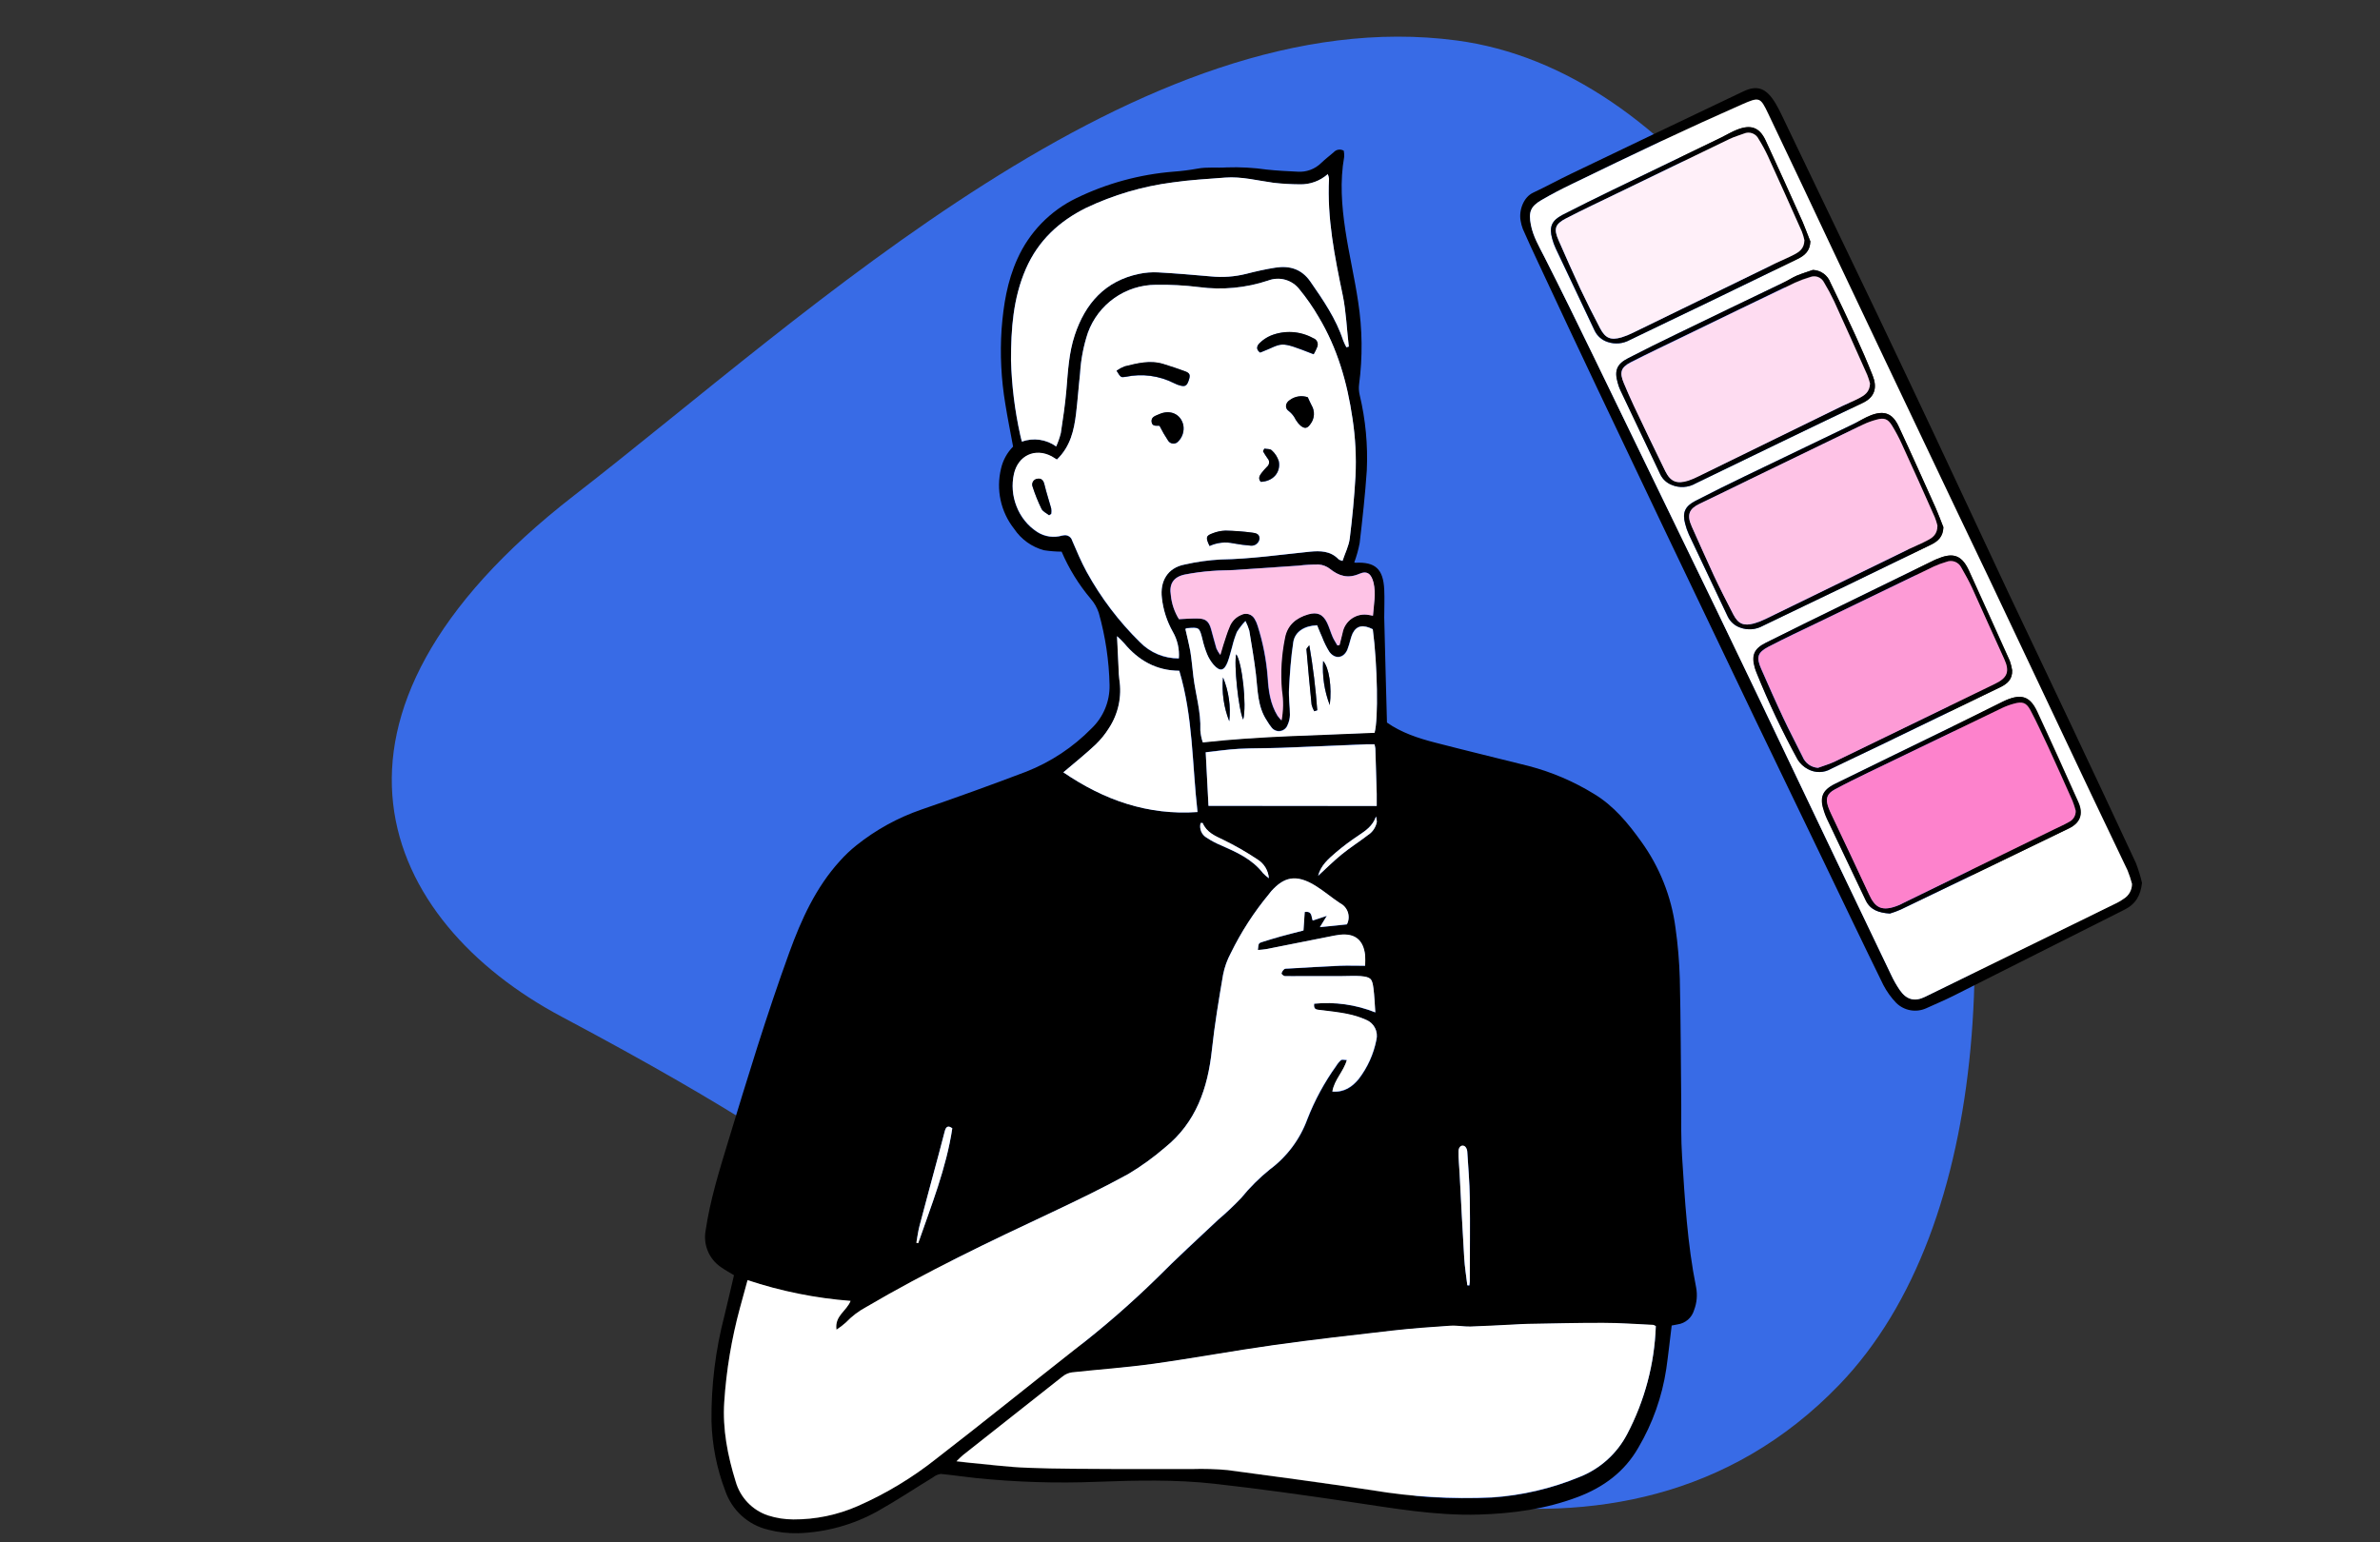 <svg width="540" height="350" viewBox="0 0 540 350" fill="none" xmlns="http://www.w3.org/2000/svg">
<rect x="0" y="0" width="540" height="350" fill="#333333" stroke="none"/>
<mask id="mask0_1202_11156" style="mask-type:alpha" maskUnits="userSpaceOnUse" x="0" y="0" width="540" height="350">
<path fill-rule="evenodd" clip-rule="evenodd" d="M0 20C0 8.954 8.954 0 20 0H520C531.046 0 540 8.954 540 20V330C540 341.046 531.046 350 520 350H20C8.954 350 0 341.046 0 330V20Z" fill="#386BE6"/>
</mask>
<g mask="url(#mask0_1202_11156)">
<mask id="mask1_1202_11156" style="mask-type:alpha" maskUnits="userSpaceOnUse" x="-65" y="-192" width="670" height="676">
<path fill-rule="evenodd" clip-rule="evenodd" d="M146.386 -179.987C151.187 -189.935 163.143 -194.109 173.091 -189.308L592.928 13.277C602.876 18.077 607.049 30.033 602.249 39.981L393.553 472.481C388.753 482.429 376.797 486.602 366.849 481.802L-52.988 279.217C-62.936 274.417 -67.109 262.461 -62.309 252.513L146.386 -179.987Z" fill="#386BE6"/>
</mask>
<g mask="url(#mask1_1202_11156)">
<path fill-rule="evenodd" clip-rule="evenodd" d="M263.878 316.6C290.297 333.338 367.154 366.342 417.34 314.214C486.876 241.986 429.927 22.411 330.527 9.186C258.787 -0.359 183.78 70.948 130.321 112.383C65.108 162.927 86.857 209.146 127.396 230.697C168.013 252.289 184.232 263.863 204.875 278.815C217.805 288.181 247.843 306.44 263.878 316.6Z" fill="#386BE6"/>
</g>
</g>
<g clip-path="url(#clip0_1202_11156)">
<path d="M379.29 300.798C378.871 304.173 378.524 307.42 378.06 310.657C377.111 316.95 374.966 323.002 371.742 328.483C368.615 333.97 363.847 337.491 357.967 339.714C350.673 342.458 343.234 343.464 335.531 343.692C325.703 343.985 316.112 342.256 306.467 340.839C296.193 339.321 285.891 337.857 275.562 336.705C266.719 335.717 257.803 335.927 248.932 336.257C239.697 336.631 230.448 336.34 221.254 335.388C218.665 335.113 216.076 334.72 213.469 334.473C212.841 334.554 212.248 334.807 211.755 335.205C207.525 337.793 203.395 340.537 199.074 342.961C193.565 346.015 187.414 347.717 181.123 347.927C178.796 347.984 176.472 347.71 174.222 347.113C172.008 346.582 169.963 345.5 168.276 343.967C166.588 342.434 165.313 340.5 164.567 338.342C162.637 333.293 161.577 327.952 161.431 322.547C161.341 314.442 162.331 306.362 164.376 298.521C165.123 295.484 165.807 292.448 166.536 289.375C165.534 288.762 164.503 288.213 163.574 287.545C162.238 286.64 161.199 285.36 160.584 283.865C159.97 282.37 159.808 280.727 160.118 279.14C161.121 272.336 163.163 265.778 165.151 259.221C169.545 244.779 173.93 230.329 179.09 216.134C181.825 208.616 185.107 201.382 190.559 195.382C191.722 194.078 192.994 192.875 194.36 191.788C198.757 188.281 203.718 185.553 209.029 183.721C217.015 180.977 224.946 178.115 232.832 175.115C238.414 172.922 243.472 169.571 247.674 165.283C248.995 164.019 250.04 162.492 250.741 160.801C251.443 159.11 251.786 157.291 251.749 155.46C251.629 149.912 250.805 144.401 249.297 139.062C248.908 137.889 248.288 136.806 247.474 135.879C244.758 132.663 242.533 129.059 240.873 125.187C239.536 125.175 238.202 125.068 236.88 124.867C234.102 124.123 231.688 122.39 230.088 119.992C228.59 118.093 227.544 115.876 227.031 113.509C226.517 111.143 226.55 108.69 227.125 106.337C227.553 104.449 228.501 102.719 229.86 101.344C229.24 97.969 228.602 94.841 228.101 91.686C227.154 86.065 226.869 80.352 227.253 74.665C227.681 69.178 228.52 63.855 230.827 58.76C233.527 52.718 238.271 47.83 244.219 44.959C251.113 41.612 258.565 39.578 266.199 38.959C268.012 38.83 269.816 38.604 271.605 38.283C273.848 37.844 276.09 38.145 278.315 37.99C281.362 37.883 284.413 38.048 287.432 38.484C289.747 38.731 292.072 38.85 294.397 38.959C295.38 39.032 296.368 38.893 297.294 38.553C298.22 38.212 299.063 37.677 299.766 36.984C300.678 36.115 301.644 35.365 302.583 34.569C302.864 34.247 303.249 34.034 303.671 33.968C304.092 33.901 304.523 33.984 304.89 34.204C304.976 34.662 305.007 35.128 304.981 35.594C303.996 41.136 304.416 46.669 305.236 52.148C306.057 57.626 307.342 63.022 308.154 68.492C309.117 74.699 309.187 81.013 308.363 87.241C308.269 88.026 308.312 88.821 308.491 89.591C309.835 95.202 310.381 100.976 310.114 106.74C309.749 112.227 309.129 117.761 308.491 123.248C308.206 124.74 307.798 126.206 307.269 127.629C307.354 127.664 307.443 127.688 307.534 127.702C312.046 127.483 313.842 129.111 314.07 133.775C314.17 135.888 314.07 138.01 314.07 140.122C314.253 148.006 314.48 155.89 314.69 163.966C317.926 166.252 321.774 167.533 325.712 168.539C332.759 170.368 339.834 172.06 346.881 173.834C352.1 175.205 357.089 177.341 361.686 180.172C366.135 182.852 369.39 186.794 372.38 190.974C376.544 196.735 379.214 203.446 380.147 210.5C380.689 214.323 381.018 218.174 381.132 222.033C381.351 231.6 381.36 241.167 381.46 250.742C381.46 254.611 381.396 258.498 381.642 262.358C382.28 272.308 382.846 282.287 384.824 292.1C385.162 293.834 385.007 295.627 384.377 297.277C384.133 298.127 383.649 298.888 382.982 299.468C382.315 300.048 381.495 300.421 380.621 300.542C380.138 300.624 379.646 300.734 379.29 300.798ZM298.153 227.768C302.87 227.309 307.629 227.992 312.028 229.762C311.882 227.722 311.828 225.984 311.6 224.274C311.308 222.061 310.971 221.731 308.691 221.53C307.333 221.393 305.956 221.53 304.571 221.53C301.444 221.53 298.326 221.53 295.199 221.53C293.959 221.53 292.719 221.53 291.488 221.53C291.215 221.53 290.714 221.091 290.741 220.936C290.846 220.548 291.069 220.203 291.379 219.948C291.561 219.793 291.935 219.838 292.227 219.82C296.138 219.6 300.058 219.354 303.978 219.18C305.801 219.097 307.707 219.18 309.712 219.18C309.754 218.378 309.754 217.576 309.712 216.774C309.32 213.308 307.379 211.762 303.96 212.147C303.531 212.192 303.048 212.265 302.674 212.348L287.258 215.412C286.657 215.521 286.046 215.54 285.38 215.604C285.535 214.095 285.517 214.058 286.401 213.775C287.787 213.336 289.182 212.915 290.577 212.522C292.309 212.046 294.059 211.607 295.728 211.177C295.837 209.631 295.919 208.287 296.01 206.979C297.834 206.705 297.442 208.205 297.834 208.918L301.024 207.857C300.359 208.955 299.976 209.586 299.456 210.418L305.583 209.787C305.797 209.371 305.927 208.917 305.965 208.45C306.004 207.984 305.95 207.514 305.806 207.069C305.663 206.624 305.434 206.211 305.131 205.855C304.828 205.499 304.458 205.206 304.042 204.994C302.146 203.769 300.395 202.251 298.517 201.071C293.84 198.153 291.151 199.242 288.443 202.223C288.243 202.443 288.088 202.69 287.896 202.918C284.493 207.017 281.588 211.509 279.245 216.299C278.415 217.838 277.822 219.494 277.485 221.21C276.519 226.881 275.562 232.56 274.951 238.267C274.039 246.974 271.35 254.73 264.294 260.437C261.702 262.673 258.924 264.68 255.988 266.437C250.382 269.519 244.611 272.327 238.813 275.052C224.445 281.793 210.132 288.634 196.421 296.682C194.753 297.583 193.236 298.74 191.926 300.112C191.252 300.721 190.529 301.275 189.766 301.767C189.31 298.603 192.072 297.579 192.965 295.237C185.011 294.63 177.161 293.048 169.591 290.527C168.971 292.786 168.405 294.816 167.858 296.856C165.966 303.822 164.775 310.961 164.303 318.166C163.893 324.339 165.096 330.394 166.901 336.257C167.41 338.029 168.339 339.651 169.609 340.984C170.879 342.317 172.453 343.322 174.194 343.912C176.063 344.513 178.012 344.822 179.974 344.826C185.016 344.852 190.008 343.814 194.625 341.781C201.036 338.959 207.057 335.32 212.539 330.952C222.968 322.876 233.233 314.59 243.608 306.441C250.207 301.363 256.499 295.896 262.452 290.07C267.01 285.552 271.742 281.217 276.4 276.817C278.235 275.263 279.984 273.611 281.642 271.869C283.572 269.493 285.745 267.326 288.124 265.403C292.014 262.521 294.977 258.56 296.648 254.007C298.318 249.717 300.52 245.654 303.203 241.917C303.503 241.419 303.879 240.972 304.315 240.59C304.552 240.407 305.036 240.59 305.619 240.59C304.853 243.252 302.775 245.054 302.328 247.752C305.063 247.953 306.832 246.654 308.299 244.898C310.309 242.281 311.685 239.232 312.32 235.99C312.534 235.093 312.423 234.149 312.008 233.326C311.592 232.503 310.898 231.856 310.05 231.499C308.66 230.878 307.204 230.418 305.71 230.127C303.577 229.707 301.398 229.496 299.228 229.213C298.545 229.076 298.007 228.966 298.171 227.768H298.153ZM375.644 300.935C375.452 300.831 375.246 300.757 375.033 300.716C371.259 300.542 367.475 300.277 363.701 300.258C358.021 300.258 352.342 300.396 346.671 300.487C345.65 300.487 344.638 300.569 343.617 300.624C340.28 300.78 336.935 300.99 333.589 301.091C332.075 301.091 330.553 300.807 329.031 300.908C324.682 301.191 320.324 301.511 315.994 301.996C306.968 303.03 297.934 304.045 288.945 305.307C279.828 306.587 270.712 308.279 261.595 309.551C255.487 310.401 249.315 310.822 243.18 311.49C242.407 311.602 241.677 311.918 241.065 312.404C233.498 318.343 225.949 324.303 218.419 330.284C218 330.623 217.626 331.034 216.969 331.665C218.237 331.812 219.13 331.931 220.033 332.013C224.381 332.406 228.712 332.982 233.06 333.138C239.971 333.385 246.89 333.367 253.81 333.421C259.334 333.421 264.859 333.421 270.384 333.421C273.075 333.336 275.77 333.415 278.452 333.659C289.392 335.077 300.331 336.549 311.271 338.232C320.242 339.734 329.345 340.28 338.43 339.86C345.258 339.408 351.967 337.845 358.295 335.232C362.958 333.409 366.808 329.956 369.134 325.51C373.148 317.92 375.389 309.513 375.689 300.926L375.644 300.935ZM239.806 104.298C239.342 104.033 238.977 103.804 238.594 103.603C234.829 101.618 231 103.411 230.043 107.581C229.502 110.023 229.702 112.571 230.617 114.898C231.531 117.311 233.188 119.368 235.348 120.77C236.177 121.301 237.109 121.648 238.083 121.787C239.057 121.925 240.048 121.853 240.992 121.575C241.136 121.544 241.282 121.523 241.429 121.511C241.826 121.458 242.228 121.55 242.563 121.77C242.898 121.99 243.142 122.323 243.253 122.709C244.283 125.105 245.295 127.529 246.544 129.815C249.784 135.705 253.866 141.088 258.66 145.793C259.806 146.963 261.176 147.891 262.688 148.519C264.199 149.148 265.821 149.465 267.457 149.451C267.632 147.333 267.158 145.211 266.099 143.369C264.763 141.016 263.916 138.415 263.61 135.723C263.145 131.937 264.868 128.855 268.797 128.114C271.494 127.497 274.24 127.115 277.002 126.971C283.776 126.861 290.467 125.882 297.186 125.205C299.557 124.977 301.854 125.013 303.677 126.907C303.841 127.08 304.142 127.117 304.589 127.309C305.182 125.48 306.02 123.916 306.23 122.224C306.813 117.532 307.269 112.813 307.534 108.093C307.746 103.719 307.52 99.335 306.859 95.006C305.665 86.829 303.431 79.028 299.155 71.921C297.876 69.714 296.418 67.616 294.798 65.647C293.985 64.604 292.86 63.85 291.589 63.495C290.317 63.139 288.966 63.201 287.732 63.672C282.675 65.362 277.299 65.872 272.015 65.162C268.768 64.76 265.496 64.586 262.224 64.641C258.855 64.658 255.572 65.711 252.818 67.656C250.063 69.603 247.969 72.349 246.817 75.525C245.826 78.497 245.232 81.588 245.049 84.716C244.739 87.762 244.529 90.808 244.137 93.862C243.69 97.649 242.87 101.325 239.806 104.28V104.298ZM305.446 78.836L306.02 78.671C305.574 74.775 305.428 70.815 304.635 66.983C302.811 58.257 301.07 49.56 301.526 40.569C301.483 40.213 301.387 39.864 301.243 39.536C299.487 41.093 297.205 41.92 294.862 41.85C292.906 41.838 290.953 41.725 289.009 41.511C285.362 41.017 281.715 40.039 277.969 40.322C273.985 40.633 269.982 40.844 266.035 41.42C259.237 42.297 252.619 44.245 246.425 47.191C240.317 50.2 235.531 54.59 232.75 61.029C229.842 67.696 229.368 74.748 229.377 81.799C229.533 87.48 230.229 93.134 231.456 98.682C231.547 99.158 231.684 99.597 231.839 100.219C233.127 99.757 234.507 99.615 235.862 99.806C237.216 99.998 238.504 100.516 239.615 101.316C240.055 100.334 240.409 99.315 240.673 98.271C241.165 95.033 241.648 91.796 241.931 88.53C242.286 84.314 242.496 80.061 243.836 76.037C246.234 68.867 250.746 63.754 258.423 62.154C259.845 61.854 261.301 61.74 262.753 61.815C266.746 62.044 270.73 62.382 274.714 62.73C277.395 63.001 280.103 62.806 282.718 62.154C284.906 61.587 287.112 61.093 289.337 60.745C292.582 60.242 295.317 61.029 297.323 63.946C300.231 68.162 303.13 72.36 304.744 77.281C304.96 77.801 305.207 78.308 305.482 78.799L305.446 78.836ZM268.952 142.729C269.335 144.439 269.782 146.049 270.046 147.686C270.365 149.625 270.511 151.591 270.757 153.54C271.259 157.582 272.499 161.524 272.325 165.667C272.395 166.602 272.581 167.523 272.881 168.411C286.009 166.957 298.946 166.829 311.855 166.225C312.767 163.17 312.52 150.832 311.454 142.738C309.238 141.65 307.807 141.924 306.895 143.653C306.686 144.119 306.519 144.602 306.394 145.098C306.2 145.876 305.962 146.642 305.683 147.393C304.817 149.36 302.875 149.616 301.59 147.851C300.936 146.8 300.387 145.688 299.949 144.531C299.529 143.616 299.174 142.702 298.827 141.842C295.965 141.943 293.795 143.287 293.421 145.656C292.874 149.168 292.646 152.735 292.446 156.283C292.345 158.241 292.655 160.216 292.655 162.182C292.641 162.98 292.457 163.766 292.117 164.487C291.99 164.834 291.773 165.141 291.49 165.377C291.206 165.614 290.866 165.771 290.503 165.833C290.139 165.895 289.766 165.86 289.421 165.731C289.075 165.603 288.77 165.385 288.535 165.1C288.123 164.59 287.751 164.049 287.422 163.481C285.28 160.289 285.371 156.576 284.943 152.963C284.542 149.643 283.976 146.342 283.429 143.04C283.207 142.293 282.917 141.567 282.563 140.872C281.841 141.634 281.193 142.464 280.631 143.351C280.191 144.429 279.834 145.538 279.564 146.671C279.208 147.851 278.953 149.076 278.506 150.229C277.722 152.223 276.765 152.405 275.343 150.805C274.728 150.086 274.229 149.274 273.866 148.4C273.428 147.32 273.077 146.207 272.818 145.07C272.134 142.272 272.152 142.263 269.171 142.519C269.135 142.601 269.071 142.665 268.952 142.729ZM241.265 175.261C250.482 181.553 260.41 185.056 271.733 184.27C270.502 173.487 270.73 162.658 267.594 152.213C262.361 152.213 258.331 149.863 255.086 145.967C254.575 145.406 254.037 144.872 253.472 144.366C253.591 147.019 253.7 149.406 253.828 151.784C253.841 152.585 253.896 153.384 253.992 154.18C254.614 158.039 253.768 161.992 251.622 165.255C250.769 166.617 249.753 167.867 248.595 168.978C246.307 171.1 243.863 173.057 241.265 175.261ZM267.494 140.507C268.861 140.443 270.229 140.333 271.605 140.333C273.428 140.333 274.231 140.955 274.732 142.738C275.151 144.211 275.507 145.692 275.954 147.156C276.191 147.667 276.481 148.151 276.82 148.601C277.112 147.631 277.276 147 277.476 146.378C277.941 144.997 278.333 143.589 278.917 142.253C279.147 141.633 279.505 141.069 279.967 140.596C280.428 140.124 280.984 139.753 281.597 139.51C282.119 139.243 282.724 139.19 283.284 139.36C283.845 139.53 284.318 139.912 284.605 140.424C284.907 140.922 285.143 141.457 285.307 142.016C286.525 145.842 287.29 149.799 287.587 153.805C287.769 156.805 288.188 159.75 289.793 162.384C290.069 162.766 290.374 163.127 290.704 163.463C291.122 161.213 291.15 158.908 290.786 156.649C290.444 152.651 290.681 148.625 291.488 144.695C292.045 141.814 294.032 140.196 296.749 139.4C298.809 138.805 300.094 139.345 301.052 141.293C301.553 142.345 301.863 143.479 302.328 144.549C302.62 145.208 303.039 145.82 303.395 146.451L303.905 146.342C304.124 145.427 304.343 144.513 304.571 143.653C304.686 142.983 304.935 142.343 305.301 141.772C305.668 141.2 306.144 140.708 306.704 140.324C307.263 139.94 307.893 139.673 308.557 139.538C309.221 139.403 309.905 139.402 310.569 139.537C310.834 139.537 311.098 139.638 311.481 139.702C311.673 137.095 312.192 134.681 311.609 132.202C311.135 130.208 310.187 129.413 308.363 130.208C305.801 131.315 303.75 130.702 301.699 129.056C300.961 128.481 300.069 128.141 299.137 128.077C297.614 128.07 296.091 128.159 294.579 128.343C289.793 128.672 285.007 129.01 280.22 129.321C278.479 129.431 276.729 129.385 274.987 129.541C272.888 129.688 270.799 129.966 268.733 130.373C266.199 130.931 265.205 132.504 265.625 135.065C265.822 136.999 266.461 138.861 267.494 140.507ZM274.194 182.861H312.365C312.365 181.864 312.365 181.032 312.365 180.118C312.274 176.688 312.165 173.267 312.055 169.838C312.014 169.51 311.947 169.186 311.855 168.868C311.235 168.868 310.67 168.868 310.104 168.868C303.641 169.133 297.168 169.435 290.704 169.673C287.504 169.792 284.323 169.728 281.096 169.902C278.579 170.039 276.09 170.414 273.565 170.688C273.784 174.904 273.985 178.883 274.194 182.861ZM332.923 291.698L333.388 291.753C333.443 291.475 333.479 291.194 333.498 290.911C333.498 284.564 333.571 278.208 333.498 271.86C333.443 268.376 333.142 264.891 332.923 261.406C332.906 260.991 332.748 260.595 332.477 260.282C331.829 259.687 330.963 260.172 330.945 261.288C330.945 262.961 331.091 264.626 331.182 266.3C331.519 272.702 331.838 279.104 332.23 285.506C332.34 287.509 332.65 289.576 332.923 291.652V291.698ZM216.067 256.047C215.155 255.324 214.626 255.672 214.362 256.687C213.906 258.452 213.45 260.208 212.976 261.964C211.527 267.37 210.05 272.775 208.628 278.189C208.3 279.442 208.145 280.741 207.908 282.021L208.336 282.113C211.299 273.543 214.699 265.12 216.067 256.047ZM287.896 199.297C287.829 198.435 287.559 197.601 287.109 196.863C286.659 196.126 286.042 195.506 285.307 195.053C282.838 193.407 280.261 191.928 277.595 190.626C275.662 189.712 273.766 188.925 272.872 186.785C272.872 186.73 272.617 186.785 272.407 186.785C272.234 187.421 272.278 188.098 272.533 188.706C272.787 189.314 273.237 189.82 273.811 190.141C274.838 190.818 275.928 191.394 277.066 191.861C280.585 193.416 284.095 194.971 286.556 198.153C286.967 198.575 287.416 198.958 287.896 199.297ZM299.073 198.739C300.842 197.12 302.538 195.419 304.388 193.91C306.239 192.401 308.4 191.019 310.36 189.51C310.885 189.176 311.336 188.737 311.685 188.221C312.035 187.705 312.276 187.123 312.393 186.511C312.383 186.095 312.318 185.683 312.201 185.285C311.463 187.453 309.84 188.514 308.19 189.62C306.431 190.785 304.741 192.052 303.13 193.416C301.462 194.87 299.693 196.315 299.073 198.739Z" fill="black"/>
<path d="M298.171 227.768C298.034 228.966 298.545 229.076 299.192 229.149C301.362 229.414 303.541 229.624 305.674 230.063C307.168 230.354 308.623 230.814 310.013 231.435C310.861 231.792 311.555 232.439 311.971 233.262C312.387 234.085 312.498 235.029 312.283 235.926C311.649 239.168 310.273 242.217 308.263 244.834C306.795 246.59 305.008 247.889 302.292 247.688C302.738 244.99 304.817 243.188 305.583 240.526C304.999 240.526 304.516 240.38 304.279 240.526C303.842 240.908 303.467 241.355 303.167 241.852C300.484 245.59 298.281 249.653 296.612 253.943C294.947 258.509 291.983 262.484 288.088 265.376C285.708 267.298 283.536 269.465 281.606 271.842C279.948 273.584 278.198 275.236 276.364 276.79C271.705 281.171 266.956 285.497 262.452 290.07C256.507 295.883 250.224 301.337 243.635 306.404C233.261 314.553 222.996 322.867 212.566 330.915C207.084 335.283 201.063 338.923 194.652 341.744C190.035 343.777 185.044 344.815 180.002 344.79C178.04 344.785 176.09 344.477 174.222 343.875C172.48 343.285 170.907 342.281 169.637 340.947C168.367 339.614 167.437 337.992 166.929 336.22C165.105 330.358 163.92 324.33 164.33 318.129C164.802 310.925 165.993 303.786 167.886 296.819C168.433 294.78 168.998 292.749 169.618 290.49C177.189 293.011 185.039 294.593 192.993 295.201C192.081 297.542 189.346 298.566 189.793 301.731C190.556 301.238 191.279 300.685 191.954 300.075C193.264 298.703 194.78 297.546 196.448 296.646C210.123 288.597 224.472 281.756 238.84 275.016C244.638 272.272 250.409 269.482 256.016 266.4C258.951 264.643 261.73 262.636 264.321 260.4C271.377 254.73 274.039 246.938 274.978 238.231C275.589 232.524 276.546 226.844 277.513 221.174C277.849 219.457 278.443 217.801 279.272 216.262C281.616 211.473 284.52 206.981 287.924 202.882C288.115 202.653 288.27 202.406 288.471 202.187C291.206 199.196 293.868 198.117 298.545 201.034C300.459 202.223 302.191 203.732 304.069 204.958C304.485 205.17 304.855 205.462 305.158 205.818C305.461 206.174 305.691 206.587 305.834 207.032C305.977 207.478 306.031 207.947 305.993 208.414C305.954 208.88 305.824 209.334 305.61 209.75L299.484 210.381C300.003 209.549 300.395 208.918 301.052 207.821L297.861 208.881C297.478 208.168 297.861 206.668 296.038 206.943C295.946 208.25 295.864 209.595 295.755 211.141C294.087 211.58 292.336 212.009 290.604 212.485C289.209 212.878 287.814 213.299 286.429 213.738C285.517 214.012 285.563 214.049 285.408 215.567C286.073 215.503 286.684 215.485 287.286 215.375L302.702 212.311C303.121 212.229 303.559 212.156 303.987 212.11C307.406 211.726 309.348 213.272 309.74 216.738C309.781 217.539 309.781 218.342 309.74 219.143C307.734 219.143 305.865 219.079 304.006 219.143C300.085 219.317 296.165 219.564 292.254 219.783C291.963 219.783 291.589 219.783 291.406 219.911C291.097 220.166 290.874 220.512 290.768 220.899C290.768 221.055 291.242 221.475 291.516 221.494C292.747 221.549 293.986 221.494 295.226 221.494C298.353 221.494 301.471 221.494 304.598 221.494C305.975 221.494 307.333 221.402 308.719 221.494C310.998 221.713 311.335 222.042 311.627 224.237C311.855 225.966 311.91 227.704 312.055 229.725C307.65 227.967 302.889 227.296 298.171 227.768Z" fill="white"/>
<path d="M375.689 300.926C375.395 309.484 373.173 317.864 369.189 325.437C366.862 329.883 363.013 333.335 358.349 335.159C352.022 337.772 345.312 339.335 338.484 339.787C329.4 340.207 320.296 339.661 311.326 338.159C300.386 336.522 289.446 335.049 278.506 333.586C275.824 333.342 273.13 333.263 270.438 333.348C264.914 333.348 259.389 333.348 253.864 333.348C246.945 333.293 240.025 333.348 233.115 333.065C228.766 332.909 224.436 332.333 220.087 331.94C219.176 331.858 218.264 331.739 217.024 331.592C217.681 330.961 218.054 330.55 218.474 330.211C226.01 324.242 233.559 318.282 241.119 312.331C241.732 311.844 242.461 311.529 243.234 311.416C249.37 310.749 255.542 310.328 261.65 309.477C270.766 308.206 279.883 306.514 289 305.234C297.989 303.972 307.023 302.956 316.049 301.923C320.379 301.438 324.737 301.118 329.085 300.835C330.589 300.734 332.112 301.063 333.644 301.017C336.98 300.917 340.326 300.707 343.672 300.551C344.693 300.496 345.705 300.432 346.726 300.414C352.396 300.322 358.076 300.167 363.756 300.185C367.53 300.185 371.313 300.469 375.088 300.642C375.302 300.705 375.505 300.801 375.689 300.926Z" fill="white"/>
<path d="M239.806 104.28C242.87 101.325 243.69 97.649 244.155 93.844C244.511 90.808 244.72 87.762 245.067 84.698C245.25 81.57 245.844 78.479 246.835 75.507C247.987 72.33 250.081 69.584 252.836 67.638C255.59 65.692 258.873 64.64 262.242 64.623C265.514 64.568 268.786 64.742 272.034 65.144C277.317 65.854 282.693 65.344 287.751 63.654C288.984 63.183 290.336 63.121 291.607 63.476C292.878 63.832 294.003 64.586 294.816 65.629C296.436 67.598 297.894 69.696 299.174 71.903C303.449 79.01 305.683 86.811 306.877 94.987C307.538 99.316 307.764 103.701 307.552 108.075C307.287 112.794 306.832 117.514 306.248 122.206C306.038 123.898 305.2 125.507 304.607 127.291C304.151 127.099 303.85 127.062 303.695 126.888C301.872 124.995 299.575 124.959 297.204 125.187C290.486 125.864 283.794 126.843 277.02 126.952C274.258 127.096 271.513 127.479 268.815 128.096C264.886 128.836 263.163 131.919 263.628 135.705C263.926 138.401 264.766 141.009 266.099 143.369C267.152 145.19 267.631 147.288 267.475 149.387C265.839 149.401 264.217 149.083 262.706 148.455C261.195 147.827 259.825 146.899 258.678 145.729C253.884 141.024 249.802 135.641 246.562 129.751C245.313 127.465 244.301 125.041 243.271 122.645C243.16 122.259 242.916 121.925 242.581 121.706C242.246 121.486 241.844 121.394 241.447 121.447C241.3 121.459 241.154 121.48 241.01 121.511C240.067 121.789 239.075 121.861 238.101 121.723C237.128 121.584 236.195 121.237 235.367 120.706C233.206 119.304 231.549 117.247 230.635 114.834C229.72 112.507 229.52 109.959 230.061 107.517C231.018 103.347 234.847 101.554 238.612 103.539C238.977 103.786 239.341 104.014 239.806 104.28ZM253.372 84.159C254.284 85.686 254.284 85.713 255.432 85.531C259.152 84.748 263.027 85.261 266.418 86.985C266.866 87.226 267.344 87.407 267.84 87.524C268.943 87.808 269.308 87.524 269.727 86.335C270.146 85.146 270.01 84.698 268.907 84.287C267.275 83.674 265.615 83.143 263.956 82.622C260.966 81.707 258.067 82.457 255.177 83.171C254.528 83.414 253.91 83.733 253.335 84.122L253.372 84.159ZM285.909 80.034C291.379 77.903 289.793 77.18 298.034 80.409C298.349 79.869 298.624 79.307 298.855 78.726C298.928 78.538 298.962 78.338 298.956 78.137C298.949 77.935 298.902 77.737 298.817 77.555C298.731 77.373 298.61 77.21 298.46 77.076C298.309 76.942 298.134 76.841 297.943 76.778C296.481 75.968 294.858 75.494 293.192 75.391C291.525 75.288 289.856 75.559 288.307 76.183C287.373 76.578 286.523 77.146 285.8 77.857C285.152 78.461 284.906 79.311 285.909 79.997V80.034ZM263.118 96.67C263.685 97.813 264.325 98.919 265.032 99.981C265.144 100.173 265.299 100.336 265.484 100.457C265.67 100.579 265.881 100.655 266.101 100.681C266.321 100.707 266.544 100.681 266.753 100.605C266.961 100.53 267.149 100.407 267.302 100.246C267.796 99.764 268.163 99.167 268.371 98.508C268.58 97.849 268.623 97.149 268.496 96.469C267.931 93.972 265.524 92.902 263.026 94.018C262.27 94.365 261.203 94.576 261.294 95.692C261.385 96.936 262.561 96.515 263.09 96.634L263.118 96.67ZM274.459 123.916C276.169 123.126 278.09 122.92 279.929 123.331C281.205 123.559 282.508 123.742 283.812 123.843C284.285 123.892 284.758 123.754 285.131 123.459C285.504 123.163 285.747 122.733 285.809 122.26C285.809 121.136 284.897 120.989 284.159 120.898C282.145 120.631 280.118 120.479 278.087 120.44C277.07 120.473 276.067 120.687 275.124 121.072C273.602 121.584 273.538 121.986 274.431 123.879L274.459 123.916ZM296.749 90.177C296.069 89.944 295.343 89.88 294.634 89.99C293.924 90.1 293.252 90.38 292.673 90.808C291.634 91.457 291.47 92.701 292.464 93.332C293.117 93.847 293.641 94.508 293.995 95.262C294.3 95.753 294.675 96.196 295.108 96.579C296.019 97.31 296.621 97.21 297.296 96.24C297.776 95.637 298.06 94.901 298.111 94.131C298.161 93.361 297.975 92.594 297.578 91.933C297.268 91.393 297.031 90.799 296.721 90.14L296.749 90.177ZM238.038 116.947L238.53 116.627C238.58 116.226 238.58 115.82 238.53 115.419C238.038 113.59 237.427 111.816 236.998 109.987C236.78 109.072 236.351 108.523 235.403 108.688C235.198 108.709 235.001 108.777 234.827 108.889C234.653 109 234.508 109.151 234.403 109.329C234.299 109.507 234.237 109.708 234.224 109.914C234.211 110.12 234.246 110.327 234.327 110.517C234.877 112.232 235.551 113.904 236.342 115.52C236.606 116.078 237.427 116.435 238.01 116.91L238.038 116.947ZM286.884 101.847L286.584 102.423C286.893 102.971 287.231 103.502 287.596 104.014C287.724 104.145 287.824 104.3 287.888 104.471C287.953 104.643 287.981 104.826 287.97 105.008C287.96 105.191 287.912 105.37 287.828 105.532C287.745 105.695 287.628 105.839 287.486 105.953C287.027 106.416 286.597 106.908 286.201 107.426C285.745 108.029 285.453 108.688 286.082 109.365C288.817 109.237 290.64 107.261 290.166 104.7C289.871 103.748 289.323 102.894 288.58 102.231C288.206 101.847 287.431 101.92 286.857 101.81L286.884 101.847Z" fill="white"/>
<path d="M305.482 78.799C305.216 78.304 304.978 77.794 304.771 77.272C303.158 72.351 300.258 68.126 297.35 63.937C295.345 61.02 292.61 60.233 289.364 60.736C287.14 61.084 284.934 61.577 282.746 62.144C280.13 62.797 277.422 62.992 274.741 62.721C270.757 62.364 266.773 62.026 262.78 61.806C261.328 61.731 259.873 61.845 258.45 62.144C250.746 63.745 246.234 68.858 243.863 76.028C242.523 80.052 242.313 84.259 241.958 88.521C241.675 91.786 241.192 95.024 240.7 98.262C240.437 99.306 240.083 100.325 239.642 101.307C238.531 100.507 237.243 99.989 235.889 99.797C234.534 99.606 233.154 99.748 231.866 100.21C231.711 99.606 231.574 99.149 231.483 98.673C230.252 93.119 229.553 87.459 229.395 81.772C229.395 74.693 229.86 67.669 232.768 61.001C235.567 54.599 240.353 50.172 246.443 47.163C252.637 44.217 259.255 42.27 266.053 41.392C270.001 40.816 274.003 40.606 277.987 40.295C281.734 40.011 285.353 40.99 289.027 41.484C290.971 41.697 292.924 41.81 294.88 41.822C297.223 41.893 299.505 41.066 301.261 39.508C301.406 39.837 301.501 40.185 301.544 40.542C301.088 49.532 302.829 58.23 304.653 66.955C305.446 70.787 305.564 74.748 306.038 78.644L305.482 78.799Z" fill="white"/>
<path d="M268.952 142.729C269.071 142.665 269.134 142.601 269.198 142.592C272.152 142.336 272.134 142.345 272.845 145.144C273.105 146.28 273.455 147.393 273.893 148.473C274.257 149.347 274.755 150.159 275.37 150.878C276.792 152.479 277.75 152.296 278.534 150.302C278.98 149.149 279.236 147.924 279.591 146.744C279.861 145.612 280.218 144.502 280.658 143.424C281.221 142.537 281.868 141.707 282.591 140.946C282.944 141.64 283.234 142.366 283.457 143.113C284.004 146.415 284.569 149.717 284.97 153.037C285.398 156.649 285.307 160.353 287.45 163.554C287.778 164.122 288.15 164.663 288.562 165.173C288.797 165.458 289.102 165.676 289.448 165.804C289.793 165.933 290.167 165.968 290.53 165.906C290.893 165.844 291.234 165.687 291.517 165.45C291.801 165.214 292.017 164.907 292.145 164.56C292.485 163.839 292.668 163.053 292.683 162.256C292.683 160.289 292.373 158.314 292.473 156.356C292.673 152.808 292.901 149.241 293.448 145.729C293.822 143.36 295.992 142.016 298.855 141.915C299.201 142.757 299.557 143.699 299.976 144.604C300.414 145.762 300.963 146.873 301.617 147.924C302.902 149.689 304.844 149.433 305.71 147.467C305.99 146.715 306.227 145.949 306.421 145.171C306.546 144.676 306.714 144.192 306.923 143.726C307.834 141.97 309.266 141.696 311.481 142.811C312.548 150.906 312.757 163.243 311.882 166.298C298.973 166.902 286.037 167.03 272.909 168.484C272.609 167.597 272.422 166.675 272.353 165.74C272.526 161.597 271.286 157.655 270.785 153.613C270.538 151.665 270.393 149.698 270.073 147.759C269.745 146.049 269.335 144.439 268.952 142.729ZM282.071 163.289C282.91 160.033 281.825 150.311 280.494 148.473C279.919 150.421 280.986 161.112 282.071 163.289ZM298.189 161.396L298.845 161.204C298.507 156.269 297.922 151.355 297.095 146.479C296.676 147.018 296.43 147.192 296.448 147.393C296.812 151.582 297.186 155.771 297.615 159.96C297.743 160.462 297.936 160.944 298.189 161.396ZM278.907 163.664C279.282 160.284 278.795 156.863 277.494 153.722C277.181 157.102 277.665 160.507 278.907 163.664ZM301.699 160.006C302.2 155.826 301.544 151.473 300.195 149.991C299.967 153.404 300.487 156.825 301.717 160.015L301.699 160.006Z" fill="white"/>
<path d="M241.265 175.261C243.863 173.057 246.307 171.1 248.558 168.978C249.716 167.867 250.733 166.617 251.585 165.255C253.731 161.992 254.577 158.039 253.955 154.18C253.86 153.384 253.805 152.585 253.791 151.783C253.664 149.406 253.554 147.018 253.436 144.366C254 144.872 254.539 145.406 255.049 145.967C258.295 149.863 262.343 152.177 267.557 152.213C270.693 162.658 270.466 173.487 271.696 184.27C260.383 185.056 250.482 181.553 241.265 175.261Z" fill="white"/>
<path d="M267.494 140.507C266.481 138.865 265.857 137.013 265.67 135.092C265.251 132.531 266.245 130.958 268.779 130.4C270.845 129.994 272.933 129.716 275.033 129.568C276.774 129.413 278.525 129.458 280.266 129.349C285.052 129.038 289.838 128.699 294.625 128.37C296.137 128.186 297.659 128.098 299.183 128.105C300.115 128.168 301.007 128.509 301.745 129.083C303.796 130.73 305.847 131.342 308.409 130.236C310.232 129.44 311.144 130.236 311.654 132.23C312.238 134.708 311.718 137.123 311.527 139.729C311.153 139.665 310.889 139.601 310.615 139.565C309.951 139.43 309.267 139.43 308.603 139.565C307.939 139.7 307.309 139.968 306.749 140.351C306.19 140.735 305.713 141.227 305.347 141.799C304.98 142.371 304.732 143.011 304.616 143.68C304.388 144.595 304.17 145.509 303.951 146.369L303.477 146.479C303.121 145.848 302.702 145.235 302.41 144.577C301.945 143.506 301.635 142.372 301.134 141.321C300.177 139.372 298.891 138.833 296.831 139.427C294.096 140.223 292.127 141.842 291.571 144.723C290.763 148.653 290.526 152.679 290.869 156.677C291.232 158.936 291.204 161.241 290.787 163.49C290.456 163.154 290.151 162.793 289.875 162.411C288.27 159.777 287.851 156.832 287.669 153.832C287.372 149.826 286.607 145.87 285.39 142.043C285.226 141.484 284.99 140.949 284.688 140.452C284.401 139.939 283.927 139.558 283.367 139.387C282.806 139.217 282.201 139.271 281.679 139.537C281.066 139.781 280.51 140.151 280.049 140.624C279.587 141.096 279.229 141.661 278.999 142.281C278.415 143.616 278.023 145.025 277.558 146.406C277.358 147.028 277.194 147.659 276.902 148.628C276.563 148.178 276.273 147.694 276.036 147.183C275.589 145.72 275.234 144.238 274.814 142.766C274.313 140.936 273.538 140.36 271.687 140.36C270.238 140.333 268.834 140.443 267.494 140.507Z" fill="#FEC3E6"/>
<path d="M274.194 182.861C273.985 178.883 273.784 174.904 273.565 170.725C276.09 170.45 278.579 170.075 281.095 169.938C284.295 169.764 287.477 169.828 290.704 169.71C297.168 169.472 303.641 169.17 310.104 168.905C310.67 168.905 311.235 168.905 311.855 168.905C311.947 169.222 312.014 169.546 312.055 169.874C312.165 173.304 312.274 176.724 312.365 180.154C312.365 181.014 312.365 181.874 312.365 182.898L274.194 182.861Z" fill="white"/>
<path d="M332.923 291.652C332.677 289.576 332.34 287.509 332.212 285.433C331.82 279.031 331.501 272.629 331.164 266.226C331.073 264.553 330.89 262.888 330.927 261.214C330.927 260.099 331.838 259.614 332.458 260.208C332.73 260.522 332.888 260.918 332.905 261.333C333.124 264.818 333.425 268.303 333.479 271.787C333.57 278.134 333.479 284.491 333.479 290.838C333.461 291.121 333.424 291.402 333.37 291.679L332.923 291.652Z" fill="white"/>
<path d="M216.067 256.047C214.699 265.12 211.299 273.543 208.336 282.113L207.907 282.021C208.145 280.741 208.299 279.442 208.628 278.189C210.05 272.775 211.527 267.37 212.976 261.964C213.45 260.208 213.888 258.452 214.362 256.687C214.626 255.672 215.119 255.315 216.067 256.047Z" fill="white"/>
<path d="M287.896 199.297C287.414 198.946 286.966 198.551 286.556 198.117C284.095 194.934 280.585 193.379 277.066 191.824C275.928 191.358 274.838 190.782 273.811 190.105C273.237 189.783 272.787 189.278 272.533 188.669C272.278 188.061 272.234 187.385 272.407 186.748C272.617 186.748 272.845 186.748 272.872 186.748C273.784 188.888 275.662 189.666 277.595 190.59C280.261 191.891 282.838 193.37 285.307 195.016C286.046 195.473 286.667 196.099 287.117 196.843C287.567 197.587 287.834 198.428 287.896 199.297Z" fill="white"/>
<path d="M299.073 198.739C299.693 196.315 301.462 194.87 303.13 193.416C304.741 192.052 306.431 190.785 308.19 189.62C309.84 188.514 311.463 187.453 312.201 185.285C312.318 185.683 312.383 186.095 312.393 186.511C312.276 187.123 312.035 187.705 311.685 188.221C311.336 188.737 310.885 189.176 310.36 189.51C308.4 191.02 306.303 192.346 304.388 193.91C302.474 195.474 300.842 197.12 299.073 198.739Z" fill="white"/>
<path d="M253.335 84.122C253.902 83.722 254.514 83.39 255.159 83.134C258.049 82.421 260.948 81.662 263.938 82.585C265.597 83.107 267.256 83.637 268.888 84.25C269.991 84.662 270.11 85.11 269.709 86.299C269.308 87.488 268.925 87.771 267.822 87.488C267.326 87.371 266.848 87.189 266.4 86.948C263.009 85.225 259.134 84.712 255.414 85.494C254.302 85.677 254.293 85.649 253.335 84.122Z" fill="black"/>
<path d="M285.909 79.997C284.906 79.311 285.152 78.461 285.836 77.82C286.559 77.109 287.41 76.541 288.343 76.147C289.893 75.522 291.561 75.251 293.228 75.354C294.895 75.457 296.518 75.931 297.979 76.741C298.17 76.804 298.346 76.906 298.496 77.04C298.646 77.173 298.768 77.336 298.853 77.519C298.939 77.701 298.986 77.899 298.992 78.1C298.999 78.301 298.964 78.502 298.891 78.689C298.66 79.27 298.386 79.833 298.071 80.372C289.802 77.144 291.37 77.885 285.909 79.997Z" fill="black"/>
<path d="M263.09 96.634C262.562 96.515 261.385 96.935 261.267 95.655C261.185 94.539 262.242 94.329 262.999 93.981C265.479 92.865 267.886 93.936 268.469 96.432C268.595 97.112 268.552 97.812 268.344 98.471C268.136 99.13 267.768 99.727 267.275 100.21C267.122 100.37 266.934 100.493 266.725 100.569C266.517 100.644 266.294 100.67 266.074 100.644C265.854 100.619 265.643 100.542 265.457 100.421C265.272 100.299 265.117 100.136 265.005 99.944C264.297 98.883 263.658 97.777 263.09 96.634Z" fill="black"/>
<path d="M274.431 123.879C273.52 121.986 273.602 121.584 275.06 121.035C276.003 120.65 277.006 120.436 278.023 120.404C280.054 120.442 282.081 120.595 284.095 120.861C284.833 120.953 285.781 121.099 285.745 122.224C285.683 122.697 285.44 123.127 285.067 123.422C284.694 123.718 284.221 123.855 283.748 123.806C282.445 123.706 281.141 123.523 279.865 123.294C278.038 122.892 276.131 123.097 274.431 123.879Z" fill="black"/>
<path d="M296.721 90.14C297.031 90.799 297.268 91.393 297.578 91.969C297.976 92.63 298.161 93.397 298.111 94.168C298.06 94.938 297.776 95.674 297.296 96.277C296.621 97.246 296.019 97.347 295.108 96.615C294.672 96.222 294.298 95.766 293.996 95.262C293.64 94.488 293.105 93.811 292.437 93.286C291.443 92.655 291.607 91.411 292.646 90.762C293.225 90.336 293.898 90.057 294.608 89.949C295.317 89.841 296.043 89.906 296.721 90.14Z" fill="black"/>
<path d="M238.011 116.91C237.427 116.435 236.607 116.078 236.306 115.465C235.514 113.849 234.841 112.177 234.291 110.462C234.21 110.272 234.174 110.066 234.188 109.859C234.201 109.653 234.262 109.452 234.367 109.274C234.472 109.096 234.617 108.945 234.79 108.834C234.964 108.722 235.162 108.654 235.367 108.633C236.278 108.468 236.743 108.981 236.962 109.932C237.391 111.761 238.001 113.544 238.494 115.364C238.544 115.765 238.544 116.171 238.494 116.572L238.011 116.91Z" fill="black"/>
<path d="M286.857 101.81C287.431 101.92 288.206 101.81 288.553 102.194C289.295 102.858 289.844 103.711 290.139 104.664C290.622 107.225 288.799 109.237 286.055 109.328C285.426 108.651 285.718 107.993 286.173 107.389C286.57 106.871 286.999 106.379 287.459 105.917C287.601 105.802 287.718 105.659 287.801 105.496C287.884 105.333 287.933 105.154 287.943 104.972C287.953 104.789 287.925 104.606 287.861 104.435C287.796 104.264 287.697 104.108 287.568 103.978C287.203 103.465 286.866 102.934 286.556 102.386L286.857 101.81Z" fill="black"/>
<path d="M282.071 163.289C280.986 161.067 279.92 150.421 280.494 148.473C281.825 150.311 282.91 160.033 282.071 163.289Z" fill="black"/>
<path d="M298.189 161.396C297.917 160.92 297.711 160.41 297.578 159.878C297.15 155.689 296.776 151.5 296.411 147.311C296.411 147.156 296.639 146.982 297.059 146.397C297.912 151.283 298.52 156.21 298.882 161.158L298.189 161.396Z" fill="black"/>
<path d="M278.907 163.664C277.665 160.507 277.181 157.102 277.494 153.722C278.795 156.863 279.282 160.284 278.907 163.664Z" fill="black"/>
<path d="M301.717 160.015C300.494 156.826 299.981 153.408 300.213 150C301.562 151.482 302.219 155.835 301.717 160.015Z" fill="black"/>
<path d="M486 200.348C485.699 203.165 484.569 205.159 482.062 206.412C469.107 212.915 456.17 219.472 443.216 225.975C441.201 226.99 439.113 227.85 437.062 228.792C435.938 229.307 434.685 229.468 433.467 229.254C432.25 229.04 431.126 228.461 430.243 227.594C429.084 226.389 428.102 225.025 427.326 223.542C422.603 213.912 417.981 204.226 413.322 194.55C408.314 184.184 403.306 173.792 398.298 163.371C391.412 149.018 384.548 134.659 377.704 120.294C372.672 109.746 367.654 99.198 362.653 88.649C358.088 79.034 353.557 69.391 349.06 59.721C347.844 57.154 346.665 54.572 345.522 51.974C345.288 51.359 345.116 50.722 345.012 50.072C344.593 47.804 345.623 44.767 347.856 43.724C350.755 42.371 353.563 40.816 356.453 39.435C369.453 33.185 382.466 26.963 395.49 20.768C398.727 19.223 400.796 19.918 402.984 23.677C404.005 25.433 404.808 27.335 405.719 29.164C412.459 43.188 419.187 57.212 425.903 71.235C430.206 80.259 434.488 89.296 438.749 98.344C444.401 110.416 450.059 122.498 455.724 134.589C460.373 144.43 465.068 154.235 469.718 164.076C474.707 174.63 479.667 185.203 484.596 195.794C485.172 197.276 485.642 198.798 486 200.348ZM483.73 200.568C483.465 199.529 483.133 198.509 482.736 197.513C480.001 191.769 477.266 186.062 474.531 180.328C469.116 168.926 463.713 157.512 458.322 146.086C453.551 135.982 448.75 125.897 443.918 115.831C438.496 104.423 433.072 93.018 427.645 81.616C423.816 73.58 419.999 65.534 416.194 57.48C411.198 46.926 406.239 36.362 401.207 25.826C399.383 22.021 399.228 21.939 395.263 23.677C389.185 26.347 383.162 29.091 377.193 31.908C370.338 35.127 363.519 38.429 356.709 41.731C354.356 42.874 352.023 44.072 349.762 45.389C347.245 46.852 346.781 48.133 347.346 51.032C347.865 53.657 349.169 55.907 350.382 58.248C354.22 65.803 357.939 73.412 361.641 81.031C370.891 100.06 380.129 119.108 389.355 138.174C392.661 145.003 395.949 151.847 399.219 158.707C404.92 170.627 410.609 182.55 416.285 194.477C420.54 203.366 424.794 212.253 429.049 221.137C429.628 222.392 430.314 223.595 431.1 224.731C432.613 226.871 434.455 227.31 436.77 226.176C451.29 219.079 465.807 211.97 480.32 204.848C480.847 204.587 481.35 204.281 481.825 203.933C482.406 203.587 482.888 203.094 483.222 202.504C483.556 201.914 483.731 201.247 483.73 200.568Z" fill="black"/>
<path d="M483.73 200.568C483.739 201.252 483.568 201.926 483.235 202.523C482.902 203.12 482.419 203.619 481.834 203.97C481.359 204.317 480.856 204.623 480.329 204.885C465.816 212 451.299 219.11 436.779 226.213C434.464 227.347 432.622 226.908 431.109 224.768C430.323 223.631 429.637 222.429 429.058 221.174C424.803 212.302 420.549 203.415 416.295 194.513C410.606 182.593 404.917 170.67 399.228 158.743C395.958 151.89 392.67 145.046 389.364 138.211C380.12 119.145 370.879 100.088 361.641 81.04C357.939 73.421 354.22 65.812 350.382 58.257C349.196 55.916 347.865 53.684 347.346 51.041C346.781 48.133 347.245 46.861 349.762 45.398C352.023 44.081 354.32 42.883 356.709 41.74C363.519 38.438 370.338 35.136 377.193 31.917C383.186 29.1 389.209 26.356 395.263 23.686C399.228 21.948 399.392 22.03 401.207 25.835C406.239 36.371 411.235 46.935 416.194 57.489C420.005 65.537 423.822 73.583 427.645 81.625C433.06 93.033 438.484 104.438 443.918 115.84C448.75 125.901 453.545 135.982 458.304 146.086C463.707 157.5 469.11 168.914 474.513 180.328C477.248 186.062 479.983 191.769 482.718 197.513C483.121 198.508 483.459 199.529 483.73 200.568ZM411.317 61.257C410.104 61.687 408.855 62.053 407.67 62.556C406.759 62.958 405.847 63.553 404.935 63.992C396.876 67.882 388.814 71.769 380.749 75.653C376.944 77.482 373.164 79.363 369.408 81.296C366.846 82.604 366.254 84.122 367.056 86.866C367.2 87.431 367.395 87.982 367.639 88.512C370.678 94.914 373.717 101.316 376.756 107.718C377.284 108.771 378.179 109.591 379.272 110.023C380.147 110.399 381.096 110.565 382.046 110.507C382.995 110.45 383.919 110.172 384.742 109.694C397.378 103.566 410.013 97.429 422.694 91.402C425.493 90.067 425.931 87.826 424.901 85.238C423.67 82.119 422.33 79.046 420.935 76C419.112 72.022 417.215 68.08 415.301 64.111C414.995 63.292 414.452 62.583 413.743 62.074C413.033 61.566 412.188 61.282 411.317 61.257ZM440.937 119.645C440.353 118.181 439.815 116.7 439.168 115.264C436.388 109.081 433.625 102.889 430.763 96.743C429.395 93.826 427.535 93.085 424.527 94.219C423.178 94.722 421.938 95.536 420.634 96.167C412.429 100.118 404.224 104.042 396.019 108.011C392.215 109.84 388.434 111.721 384.678 113.654C382.271 114.889 381.661 116.334 382.326 118.831C382.536 119.678 382.823 120.505 383.183 121.3C386.1 127.501 389.063 133.684 391.981 139.885C392.264 140.479 392.663 141.01 393.155 141.447C393.646 141.884 394.221 142.217 394.843 142.427C395.665 142.728 396.542 142.849 397.414 142.783C398.287 142.716 399.135 142.464 399.903 142.043C406.285 138.933 412.757 135.879 419.184 132.778C425.475 129.742 431.747 126.66 438.047 123.632C439.724 122.837 440.864 121.785 440.937 119.645ZM410.752 54.791C410.168 53.328 409.63 51.837 408.983 50.401C406.202 44.218 403.44 38.036 400.578 31.89C399.192 28.917 397.232 28.231 394.141 29.429C392.865 29.923 391.68 30.673 390.44 31.259C382.241 35.21 374.036 39.173 365.825 43.148C362.024 44.977 358.24 46.861 354.484 48.791C352.013 50.072 351.421 51.535 352.159 54.187C352.365 54.961 352.639 55.714 352.98 56.437C355.897 62.638 358.86 68.812 361.768 75.013C362.065 75.642 362.49 76.201 363.016 76.655C363.542 77.109 364.158 77.447 364.822 77.647C365.62 77.907 366.462 78.002 367.297 77.927C368.132 77.851 368.943 77.607 369.681 77.208C375.644 74.317 381.624 71.473 387.586 68.601C394.342 65.336 401.07 62.044 407.825 58.788C409.494 57.974 410.67 56.931 410.752 54.791ZM456.535 152.085C456.431 151.371 456.263 150.667 456.034 149.982C452.965 143.128 449.871 136.29 446.753 129.467C444.93 125.498 442.66 125.535 439.505 126.852C439.305 126.934 439.104 127.016 438.904 127.117C432.042 130.464 425.177 133.818 418.309 137.177C412.42 140.058 406.531 142.93 400.678 145.866C397.988 147.21 397.378 148.738 398.198 151.582C398.326 152.003 398.481 152.415 398.645 152.817C401.352 159.514 404.447 166.046 407.916 172.38C408.489 173.295 409.294 174.04 410.25 174.538C411.055 174.979 411.959 175.204 412.876 175.191C413.793 175.179 414.691 174.929 415.483 174.465C419.13 172.636 422.84 170.962 426.505 169.188C435.622 164.78 444.738 160.344 453.855 155.954C455.487 155.158 456.635 154.116 456.535 152.085ZM428.793 207.308C429.645 207.058 430.479 206.752 431.291 206.394C444.006 200.296 456.72 194.16 469.435 187.983C472.033 186.73 472.781 184.7 471.578 182.011C468.505 175.151 465.424 168.292 462.26 161.496C460.647 158.03 458.714 157.381 455.195 158.872L454.411 159.237C450.764 161.067 447.118 162.896 443.471 164.652C434.455 169.06 425.411 173.432 416.395 177.868C413.441 179.331 412.848 181.005 413.933 184.16C414.115 184.714 414.328 185.258 414.571 185.788C417.507 191.977 420.449 198.165 423.396 204.354C424.372 206.467 426.232 207.135 428.793 207.308Z" fill="white"/>
<path d="M411.317 61.257C412.185 61.285 413.026 61.571 413.732 62.079C414.438 62.587 414.978 63.294 415.283 64.111C417.197 68.043 419.093 71.985 420.917 76C422.311 79.046 423.652 82.119 424.882 85.238C425.913 87.826 425.475 90.067 422.676 91.402C409.995 97.438 397.359 103.575 384.724 109.694C383.9 110.172 382.977 110.45 382.028 110.507C381.078 110.565 380.128 110.399 379.254 110.023C378.161 109.591 377.265 108.771 376.738 107.718C373.699 101.328 370.66 94.926 367.621 88.512C367.377 87.982 367.181 87.431 367.038 86.866C366.235 84.122 366.828 82.604 369.39 81.296C373.146 79.363 376.926 77.482 380.731 75.653C388.778 71.745 396.84 67.858 404.917 63.992C405.829 63.553 406.677 62.958 407.652 62.556C408.855 62.053 410.141 61.687 411.317 61.257ZM424.29 87.03C424.131 86.349 423.923 85.68 423.67 85.027C421.178 79.43 418.668 73.848 416.14 68.281C415.455 66.832 414.698 65.419 413.87 64.047C413.594 63.481 413.118 63.039 412.534 62.809C411.95 62.579 411.301 62.577 410.715 62.803C409.536 63.15 408.381 63.578 407.26 64.083C398.867 68.12 390.482 72.174 382.107 76.247C378.05 78.223 373.966 80.144 369.955 82.201C367.712 83.363 367.43 84.515 368.432 86.893C369.144 88.567 369.855 90.25 370.639 91.896C373.018 96.899 375.388 101.911 377.841 106.877C379.035 109.282 380.475 109.831 383.046 109.026C383.869 108.744 384.671 108.402 385.444 108.002L417.826 92.207C419.13 91.576 420.497 91.055 421.783 90.378C423.068 89.701 424.226 89.033 424.29 87.03Z" fill="black"/>
<path d="M440.937 119.645C440.864 121.776 439.724 122.837 438.074 123.632C431.775 126.66 425.502 129.742 419.212 132.778C412.785 135.879 406.348 138.933 399.93 142.043C399.163 142.464 398.314 142.716 397.442 142.783C396.569 142.849 395.693 142.728 394.871 142.427C394.248 142.217 393.674 141.884 393.182 141.447C392.69 141.011 392.291 140.479 392.008 139.885C389.091 133.684 386.128 127.501 383.21 121.3C382.85 120.505 382.564 119.678 382.354 118.831C381.688 116.334 382.299 114.889 384.706 113.654C388.462 111.721 392.242 109.84 396.047 108.011C404.252 104.042 412.456 100.118 420.661 96.167C421.965 95.536 423.205 94.722 424.554 94.219C427.563 93.094 429.422 93.826 430.79 96.743C433.653 102.889 436.415 109.081 439.195 115.264C439.815 116.7 440.353 118.181 440.937 119.645ZM439.587 119.27C439.434 118.616 439.233 117.974 438.986 117.349C436.555 111.825 434.072 106.31 431.537 100.804C430.876 99.344 430.124 97.927 429.286 96.561C428.374 95.042 427.462 94.731 425.794 95.234C424.742 95.513 423.716 95.886 422.731 96.35C414.222 100.46 405.713 104.581 397.204 108.715C393.339 110.59 389.492 112.483 385.617 114.34C383.347 115.428 382.618 116.773 383.867 119.508C385.526 123.166 387.112 126.824 388.817 130.483C390.239 133.519 391.762 136.51 393.312 139.491C394.424 141.613 395.655 142.107 397.998 141.476C398.905 141.216 399.787 140.873 400.632 140.452C411.493 135.165 422.351 129.87 433.206 124.565C434.582 123.898 436.014 123.34 437.354 122.617C438.503 121.986 439.615 121.236 439.587 119.27Z" fill="black"/>
<path d="M410.752 54.791C410.67 56.931 409.494 57.974 407.862 58.76C401.106 62.016 394.378 65.309 387.623 68.574C381.661 71.446 375.68 74.29 369.718 77.18C368.98 77.579 368.168 77.824 367.333 77.899C366.498 77.975 365.656 77.879 364.859 77.619C364.194 77.419 363.579 77.082 363.053 76.628C362.527 76.174 362.101 75.614 361.805 74.985C358.897 68.784 355.934 62.611 353.016 56.41C352.676 55.686 352.401 54.933 352.196 54.16C351.457 51.526 352.05 50.044 354.521 48.764C358.277 46.834 362.06 44.968 365.862 43.121C374.036 39.158 382.241 35.194 390.476 31.231C391.716 30.628 392.901 29.878 394.178 29.402C397.268 28.186 399.228 28.89 400.614 31.862C403.477 38.008 406.239 44.191 409.02 50.373C409.63 51.837 410.141 53.328 410.752 54.791ZM409.402 54.508C409.26 53.838 409.064 53.18 408.819 52.541C406.272 46.816 403.702 41.103 401.106 35.402C400.49 34.079 399.793 32.796 399.019 31.56C398.732 30.957 398.222 30.49 397.597 30.258C396.973 30.026 396.282 30.047 395.673 30.317C394.588 30.728 393.458 31.039 392.418 31.542C383.958 35.609 375.507 39.697 367.065 43.807C363.136 45.709 359.179 47.566 355.305 49.569C352.788 50.867 352.488 51.938 353.636 54.544C355.241 58.202 356.854 61.861 358.559 65.519C359.991 68.556 361.504 71.555 363.063 74.528C364.23 76.769 365.47 77.272 367.913 76.558C368.816 76.278 369.694 75.923 370.538 75.497C381.333 70.248 392.127 64.986 402.921 59.712C404.288 59.044 405.719 58.486 407.069 57.773C408.236 57.16 409.357 56.428 409.402 54.508Z" fill="black"/>
<path d="M456.535 152.085C456.626 154.116 455.487 155.158 453.8 155.954C444.683 160.344 435.567 164.78 426.45 169.188C422.804 170.962 419.093 172.682 415.428 174.465C414.636 174.929 413.738 175.179 412.821 175.191C411.905 175.204 411 174.979 410.195 174.538C409.24 174.04 408.434 173.295 407.862 172.38C404.393 166.046 401.297 159.514 398.59 152.817C398.426 152.414 398.271 152.003 398.143 151.582C397.323 148.738 397.934 147.21 400.623 145.866C406.476 142.93 412.365 140.058 418.254 137.177C425.11 133.812 431.975 130.458 438.849 127.117C439.049 127.016 439.25 126.934 439.451 126.852C442.605 125.535 444.92 125.498 446.698 129.467C449.798 136.302 452.891 143.141 455.979 149.982C456.227 150.665 456.413 151.369 456.535 152.085ZM412.484 174.237C413.76 173.761 415.091 173.386 416.313 172.792C428.426 166.932 440.535 161.054 452.642 155.158C455.45 153.805 455.979 152.35 454.703 149.552C452.268 144.183 449.898 138.778 447.409 133.409C446.68 131.818 445.814 130.291 444.948 128.772C444.65 128.174 444.138 127.711 443.514 127.475C442.891 127.239 442.201 127.248 441.584 127.501C440.609 127.782 439.655 128.133 438.73 128.553C430.076 132.723 421.43 136.906 412.794 141.101C408.928 142.93 405.045 144.759 401.225 146.762C398.736 148.052 398.417 149.14 399.556 151.738C401.197 155.478 402.847 159.21 404.58 162.905C405.974 165.877 407.515 168.777 408.965 171.722C409.253 172.433 409.737 173.047 410.36 173.492C410.983 173.938 411.72 174.196 412.484 174.237Z" fill="black"/>
<path d="M428.793 207.308C426.232 207.135 424.372 206.467 423.323 204.373C420.37 198.19 417.428 192.001 414.499 185.806C414.255 185.276 414.042 184.733 413.86 184.178C412.775 181.023 413.368 179.349 416.322 177.886C425.338 173.45 434.382 169.078 443.398 164.67C447.045 162.841 450.691 161.057 454.338 159.256L455.122 158.89C458.641 157.399 460.592 158.048 462.187 161.515C465.351 168.328 468.432 175.17 471.505 182.029C472.708 184.718 471.96 186.748 469.362 188.001C456.654 194.16 443.939 200.296 431.218 206.412C430.43 206.762 429.62 207.061 428.793 207.308ZM470.958 183.977C470.776 183.204 470.545 182.443 470.265 181.7C468.441 177.639 466.618 173.59 464.795 169.554C463.473 166.719 462.178 163.856 460.701 161.103C459.79 159.402 458.878 159.146 457.055 159.649C456.143 159.887 455.255 160.208 454.402 160.609C444.24 165.487 434.081 170.386 423.925 175.307C421.372 176.541 418.829 177.794 416.331 179.139C414.508 180.108 414.198 181.252 414.872 183.154C415.064 183.703 415.31 184.233 415.556 184.764C418.419 190.827 421.318 196.882 424.126 202.973C425.448 205.827 426.861 207.08 431.027 205.324C431.3 205.214 431.547 205.058 431.811 204.93L466.144 188.166C467.247 187.626 468.387 187.142 469.453 186.52C469.924 186.29 470.318 185.926 470.585 185.474C470.852 185.023 470.982 184.502 470.958 183.977Z" fill="black"/>
<path d="M424.29 87.03C424.226 88.997 423.013 89.728 421.783 90.378C420.552 91.027 419.13 91.576 417.826 92.207L385.444 108.066C384.671 108.466 383.869 108.808 383.046 109.09C380.475 109.895 379.035 109.346 377.841 106.941C375.388 101.975 373.018 96.963 370.639 91.96C369.855 90.314 369.144 88.631 368.432 86.957C367.43 84.579 367.712 83.427 369.955 82.265C373.966 80.208 378.05 78.287 382.107 76.311C390.464 72.232 398.848 68.184 407.26 64.166C408.381 63.66 409.536 63.233 410.715 62.885C411.301 62.659 411.95 62.661 412.534 62.891C413.118 63.122 413.594 63.563 413.87 64.129C414.698 65.501 415.455 66.914 416.14 68.364C418.68 73.936 421.19 79.519 423.67 85.11C423.92 85.735 424.127 86.377 424.29 87.03Z" fill="#FEDCF1"/>
<path d="M439.587 119.27C439.587 121.236 438.503 122.014 437.336 122.608C435.995 123.331 434.601 123.888 433.188 124.556C422.327 129.855 411.469 135.15 400.614 140.443C399.769 140.864 398.887 141.207 397.979 141.467C395.636 142.098 394.406 141.604 393.293 139.482C391.744 136.501 390.221 133.51 388.799 130.473C387.094 126.815 385.508 123.157 383.849 119.498C382.6 116.755 383.329 115.419 385.599 114.331C389.474 112.502 393.321 110.581 397.186 108.706C405.695 104.584 414.204 100.463 422.713 96.341C423.698 95.877 424.723 95.504 425.776 95.225C427.49 94.749 428.319 95.033 429.267 96.551C430.106 97.917 430.858 99.335 431.519 100.795C434.035 106.283 436.518 111.798 438.967 117.34C439.221 117.967 439.428 118.612 439.587 119.27Z" fill="#FEC3E6"/>
<path d="M409.402 54.508C409.357 56.428 408.235 57.16 407.068 57.773C405.719 58.486 404.288 59.044 402.92 59.712C392.126 64.974 381.332 70.236 370.538 75.497C369.694 75.923 368.816 76.278 367.913 76.558C365.469 77.263 364.266 76.769 363.063 74.528C361.504 71.555 359.99 68.556 358.559 65.519C356.854 61.861 355.241 58.203 353.636 54.544C352.487 51.938 352.788 50.886 355.305 49.569C359.179 47.566 363.136 45.709 367.065 43.807C375.513 39.709 383.964 35.621 392.418 31.542C393.457 31.039 394.588 30.728 395.673 30.317C396.282 30.047 396.972 30.026 397.597 30.258C398.222 30.49 398.731 30.957 399.019 31.56C399.793 32.797 400.49 34.079 401.106 35.402C403.707 41.097 406.278 46.81 408.819 52.541C409.064 53.18 409.259 53.838 409.402 54.508Z" fill="#FFF0F9"/>
<path d="M412.484 174.237C411.728 174.188 411.001 173.925 410.386 173.481C409.772 173.036 409.295 172.426 409.01 171.722C407.561 168.777 406.02 165.877 404.625 162.905C402.893 159.247 401.243 155.478 399.602 151.738C398.463 149.14 398.782 148.079 401.27 146.762C405.09 144.796 408.974 142.967 412.839 141.101C421.482 136.912 430.127 132.729 438.776 128.553C439.701 128.133 440.654 127.782 441.63 127.501C442.247 127.249 442.936 127.239 443.56 127.475C444.184 127.711 444.696 128.174 444.994 128.772C445.86 130.291 446.726 131.818 447.455 133.409C449.898 138.778 452.269 144.183 454.748 149.552C456.025 152.351 455.496 153.805 452.688 155.158C440.581 161.03 428.471 166.908 416.358 172.792C415.091 173.386 413.788 173.761 412.484 174.237Z" fill="#FD9BD6"/>
<path d="M470.958 183.977C470.981 184.511 470.845 185.04 470.567 185.496C470.29 185.952 469.883 186.315 469.399 186.538C468.332 187.16 467.192 187.645 466.089 188.184L431.756 204.949C431.492 205.077 431.246 205.232 430.972 205.342C426.851 207.098 425.393 205.845 424.071 202.991C421.263 196.9 418.364 190.846 415.501 184.782C415.255 184.251 415.009 183.721 414.818 183.172C414.143 181.27 414.489 180.127 416.276 179.157C418.774 177.813 421.318 176.56 423.87 175.325C434.026 170.411 444.185 165.511 454.347 160.628C455.2 160.227 456.088 159.905 457 159.667C458.823 159.164 459.735 159.42 460.647 161.121C462.124 163.865 463.382 166.737 464.74 169.572C466.6 173.609 468.423 177.657 470.21 181.718C470.508 182.454 470.758 183.209 470.958 183.977Z" fill="#FD82CC"/>
</g>
<defs>
<clipPath id="clip0_1202_11156">
<rect width="326" height="328" fill="white" transform="translate(160 20)"/>
</clipPath>
</defs>
</svg>
